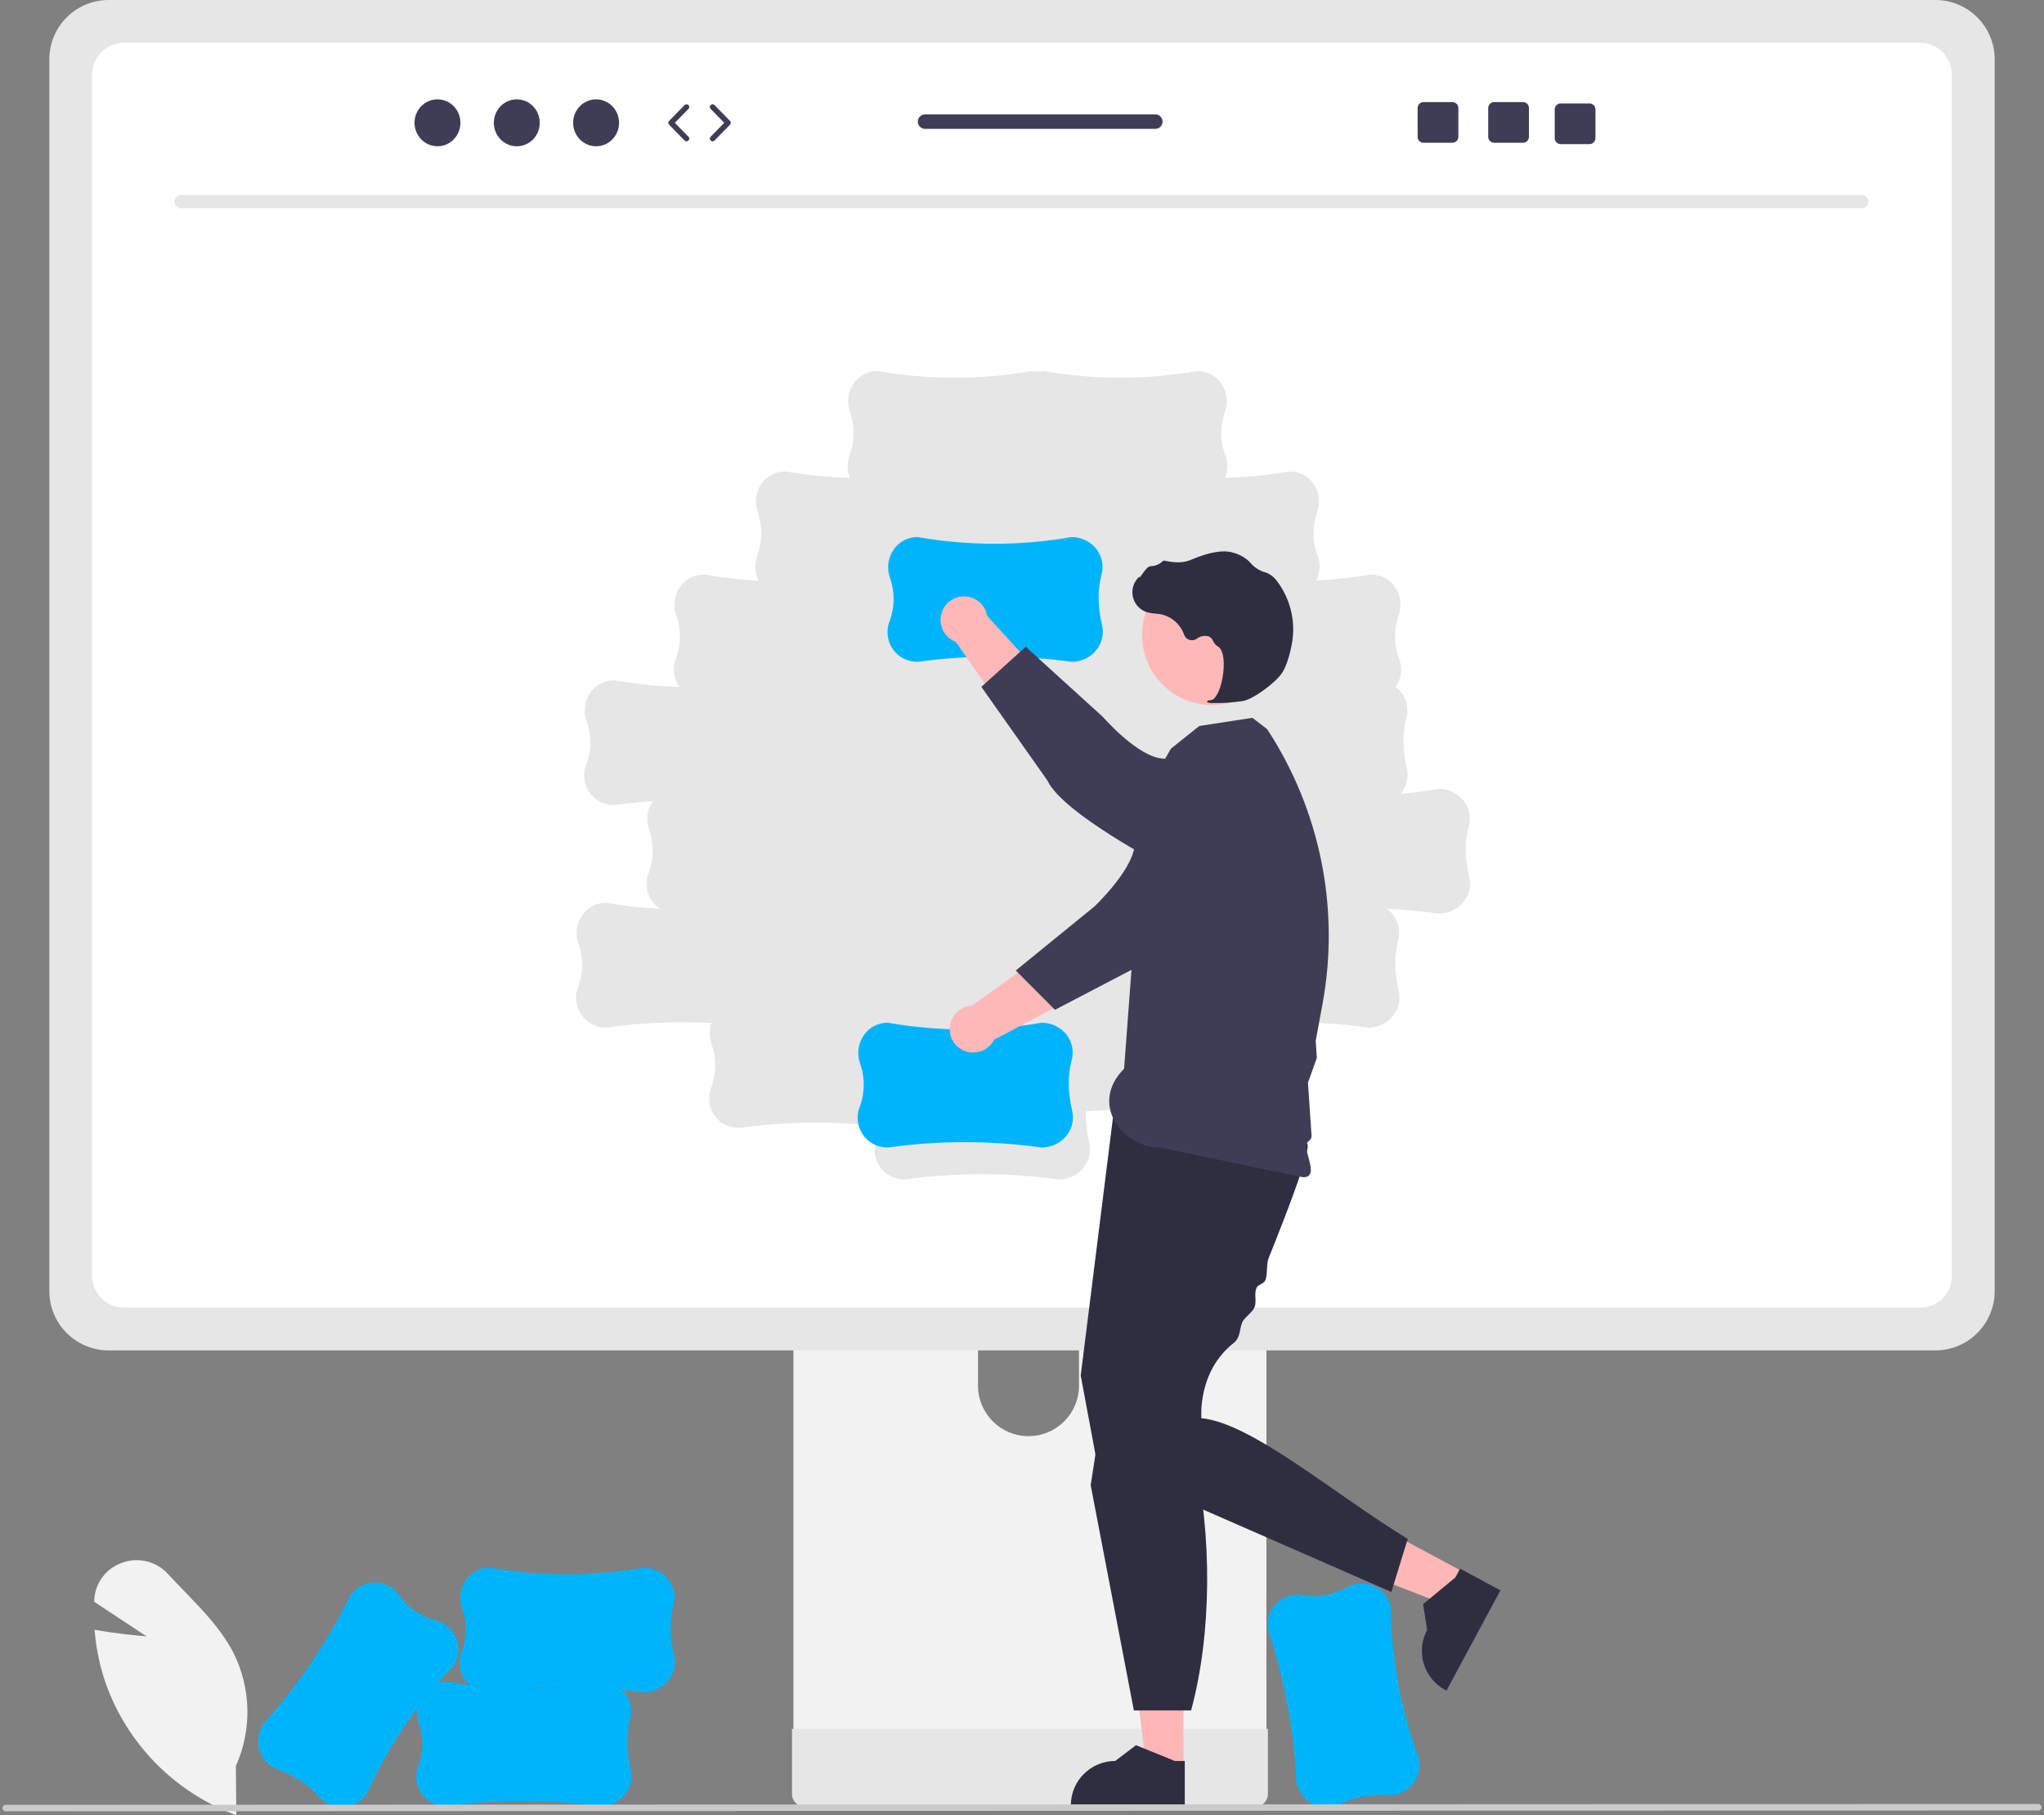 <svg width="420" height="373" viewBox="0 0 420 373" fill="none" xmlns="http://www.w3.org/2000/svg">
<rect x="0" y="0" width="420" height="373" fill="#808080" stroke="none"/>
<g clip-path="url(#clip0_45_252)">
<path d="M48.558 373L48.194 372.865C35.842 368.208 26.164 358.357 21.733 345.929C20.532 342.475 19.771 338.883 19.468 335.239L19.438 334.891L19.782 334.953C23.884 335.689 28.19 336.095 30.109 336.254L19.345 329.135L19.364 328.766C19.532 325.29 21.798 322.266 25.088 321.129C28.41 319.903 32.143 320.82 34.518 323.445C35.588 324.605 36.719 325.774 37.813 326.904C41.573 330.788 45.46 334.803 47.919 339.544C51.616 346.848 51.816 355.43 48.465 362.899L48.558 373H48.558Z" fill="#F2F2F2"/>
<path d="M266.358 366.102L266.353 366.063C265.878 355.505 263.939 345.063 260.593 335.036L260.59 335.02C260.395 333.99 260.452 332.928 260.756 331.925C261.69 329.05 264.588 327.29 267.571 327.785C270.654 328.364 273.841 327.82 276.557 326.252C278.282 325.252 280.374 325.113 282.216 325.877C283.952 326.585 285.251 328.072 285.718 329.887C285.754 330.029 285.786 330.173 285.813 330.32C285.911 340.929 287.861 351.439 291.575 361.377L291.577 361.39C291.966 363.442 291.346 365.556 289.91 367.074C288.642 368.361 286.864 369.014 285.063 368.854C281.831 368.634 278.507 369.289 274.901 370.858C273.641 371.418 272.224 371.518 270.899 371.139C268.555 370.452 266.798 368.504 266.358 366.102Z" fill="#00B4FC"/>
<path d="M163.034 221.058V359.714H260.226V221.058C260.229 219.011 258.896 217.201 256.939 216.596C256.49 216.448 256.019 216.375 255.546 216.38H167.728C165.141 216.375 163.039 218.467 163.034 221.053V221.058ZM200.964 268.701C201.017 262.974 205.705 258.374 211.435 258.427C217.09 258.479 221.663 263.048 221.715 268.701V284.789C221.688 290.516 217.02 295.136 211.29 295.109C205.598 295.083 200.991 290.478 200.964 284.789V268.701Z" fill="#F2F2F2"/>
<path d="M162.736 355.28V368.651C162.741 370.092 163.905 371.261 165.347 371.273H257.913C259.357 371.266 260.524 370.094 260.523 368.651V355.28H162.736Z" fill="#E6E6E6"/>
<path d="M10.138 12.154V265.321C10.143 272.039 15.591 277.483 22.312 277.488H397.688C404.41 277.483 409.857 272.039 409.863 265.321V12.154C409.847 5.443 404.403 0.009 397.688 0H22.312C15.597 0.009 10.154 5.443 10.138 12.154H10.138Z" fill="#E6E6E6"/>
<path d="M394.557 8.788H25.444C21.848 8.796 18.937 11.711 18.937 15.304V262.198C18.943 265.787 21.853 268.695 25.444 268.701H394.557C398.148 268.695 401.057 265.787 401.063 262.198V15.304C401.063 11.711 398.152 8.796 394.557 8.788V8.788ZM301.447 184.195C300.343 186.373 298.106 187.744 295.663 187.738L295.624 187.736C292.086 187.243 288.534 186.918 284.969 186.761C285.523 187.157 286.01 187.638 286.412 188.187C287.447 189.669 287.765 191.535 287.279 193.275C286.473 196.411 286.511 199.797 287.397 203.627C287.718 204.967 287.557 206.377 286.943 207.611C285.84 209.789 283.602 211.16 281.159 211.154L281.12 211.152C272.67 209.975 264.114 209.747 255.613 210.472C255.58 210.687 255.538 210.901 255.482 211.116C254.676 214.252 254.714 217.638 255.6 221.468C255.921 222.808 255.761 224.218 255.146 225.451C254.043 227.63 251.805 229.001 249.363 228.995L249.324 228.992C240.645 227.785 231.856 227.578 223.131 228.376C223.064 230.554 223.291 232.731 223.803 234.849C224.125 236.188 223.964 237.599 223.35 238.832C222.247 241.01 220.009 242.381 217.566 242.376L217.527 242.373C207.053 240.914 196.427 240.914 185.953 242.373H185.936C184.887 242.377 183.853 242.128 182.922 241.646C180.264 240.203 179.061 237.035 180.092 234.193C180.409 233.298 180.644 232.377 180.795 231.44C171.196 230.334 161.495 230.449 151.925 231.78H151.908C150.86 231.784 149.825 231.535 148.894 231.053C146.236 229.61 145.033 226.442 146.065 223.6C147.196 220.677 147.243 217.445 146.195 214.491C145.702 213.105 145.702 211.592 146.195 210.206C138.98 209.839 131.746 210.155 124.591 211.152H124.574C123.526 211.156 122.492 210.906 121.56 210.425C118.902 208.982 117.699 205.814 118.731 202.972C119.862 200.048 119.909 196.817 118.861 193.862C118.192 191.985 118.438 189.903 119.525 188.233C120.538 186.656 122.238 185.651 124.109 185.523C124.256 185.513 124.403 185.508 124.553 185.508C128.218 186.149 131.92 186.567 135.636 186.76C133.265 185.202 132.272 182.223 133.234 179.556C134.366 176.632 134.412 173.401 133.365 170.446C132.696 168.569 132.942 166.487 134.029 164.817C134.076 164.745 134.131 164.681 134.181 164.612C131.536 164.794 128.897 165.069 126.265 165.435H126.248C125.199 165.439 124.165 165.189 123.234 164.708C120.576 163.265 119.373 160.097 120.404 157.255C121.536 154.331 121.582 151.1 120.535 148.145C119.866 146.268 120.111 144.186 121.199 142.516C122.212 140.939 123.911 139.934 125.782 139.806C125.929 139.796 126.077 139.791 126.226 139.791C130.634 140.563 135.093 141.011 139.566 141.133C138.425 139.49 138.144 137.397 138.813 135.511C139.944 132.588 139.991 129.356 138.943 126.402C138.274 124.525 138.52 122.443 139.608 120.773C140.62 119.196 142.32 118.191 144.191 118.063C144.338 118.053 144.485 118.048 144.635 118.048C148.365 118.7 152.132 119.121 155.914 119.31C155.101 117.772 154.969 115.965 155.548 114.325C156.68 111.402 156.726 108.17 155.679 105.216C155.009 103.339 155.255 101.257 156.343 99.587C157.355 98.01 159.055 97.005 160.926 96.877C161.073 96.867 161.22 96.862 161.37 96.862C165.759 97.63 170.198 98.078 174.653 98.202C174.046 96.77 173.997 95.164 174.514 93.697C175.646 90.774 175.692 87.542 174.645 84.588C173.976 82.71 174.221 80.629 175.309 78.959C176.322 77.381 178.021 76.376 179.892 76.249C180.039 76.239 180.187 76.234 180.336 76.234C190.79 78.073 201.485 78.074 211.94 76.238H211.953C212.76 76.404 213.592 76.404 214.399 76.238H214.412C224.866 78.074 235.561 78.073 246.016 76.234C246.165 76.234 246.312 76.239 246.46 76.249C248.33 76.376 250.03 77.381 251.043 78.959C252.13 80.629 252.376 82.71 251.707 84.588C250.659 87.542 250.706 90.774 251.837 93.697C252.355 95.164 252.305 96.77 251.699 98.202C256.153 98.078 260.593 97.63 264.982 96.862C265.131 96.862 265.279 96.867 265.426 96.877C267.297 97.005 268.996 98.01 270.009 99.587C271.096 101.257 271.342 103.339 270.673 105.216C269.626 108.17 269.672 111.402 270.804 114.325C271.383 115.965 271.25 117.772 270.438 119.31C274.22 119.121 277.987 118.7 281.717 118.048C281.866 118.048 282.014 118.053 282.161 118.063C284.032 118.191 285.731 119.196 286.744 120.773C287.832 122.443 288.077 124.525 287.408 126.402C286.361 129.356 286.407 132.588 287.539 135.511C288.209 137.402 287.926 139.5 286.778 141.145C287.276 141.521 287.716 141.968 288.086 142.47C289.12 143.952 289.438 145.818 288.952 147.558C288.146 150.694 288.184 154.08 289.07 157.91C289.391 159.25 289.231 160.66 288.616 161.894C288.392 162.333 288.118 162.745 287.801 163.123C290.412 162.893 293.017 162.551 295.615 162.096H295.628C297.718 162.089 299.684 163.084 300.916 164.771C301.951 166.253 302.268 168.119 301.783 169.859C300.976 172.995 301.015 176.381 301.9 180.211C302.222 181.551 302.061 182.961 301.447 184.195L301.447 184.195Z" fill="white"/>
<path d="M382.585 42.798H37.207C36.448 42.782 35.847 42.154 35.864 41.395C35.88 40.661 36.472 40.069 37.207 40.053H382.585C383.343 40.07 383.944 40.698 383.928 41.456C383.912 42.191 383.32 42.782 382.585 42.798Z" fill="#E6E6E6"/>
<path d="M214.068 235.799L214.03 235.796C203.555 234.338 192.93 234.338 182.455 235.796H182.438C181.39 235.8 180.356 235.551 179.424 235.069C176.766 233.627 175.563 230.458 176.595 227.616C177.727 224.693 177.773 221.461 176.726 218.507C176.057 216.63 176.302 214.548 177.39 212.878C178.402 211.301 180.102 210.296 181.973 210.168C182.12 210.158 182.267 210.153 182.417 210.153C192.871 211.992 203.566 211.993 214.02 210.157H214.033C216.123 210.15 218.09 211.144 219.321 212.832C220.356 214.313 220.674 216.179 220.188 217.92C219.382 221.056 219.42 224.442 220.306 228.272C220.627 229.612 220.467 231.022 219.852 232.255C218.749 234.434 216.511 235.805 214.068 235.799Z" fill="#00B4FC"/>
<path d="M246.279 181.136L237.853 174.166C231.534 177.477 221.919 190.692 221.919 190.692L199.737 206.637C197.073 206.763 195.016 209.025 195.143 211.687C195.27 214.349 197.532 216.405 200.196 216.278C201.925 216.196 203.478 215.195 204.266 213.655L234.404 197.738L246.279 181.136V181.136Z" fill="#FFB8B8"/>
<path d="M260.495 154.611C265.359 158.727 265.963 166.005 261.844 170.866C261.382 171.41 260.871 171.911 260.317 172.361L254.958 176.715C254.958 176.715 241.592 195.946 234.635 198.177L216.773 207.503L208.72 199.432L224.907 186.247C224.907 186.247 232.353 179.209 233.098 174.057C233.555 170.901 238.898 162.306 244.254 155.931C248.364 151.085 255.628 150.487 260.477 154.595L260.495 154.611V154.611Z" fill="#3F3D56"/>
<path d="M243.179 363.323L235.566 363.322L231.944 333.974L243.18 333.974L243.179 363.323Z" fill="#FFB6B6"/>
<path d="M243.447 371.26L220.036 371.259V370.963C220.037 365.933 224.116 361.856 229.148 361.856H229.149L233.425 358.614L241.403 361.857L243.447 361.857L243.447 371.26Z" fill="#2F2E41"/>
<path d="M301.184 323.276L297.579 329.976L270.001 319.268L275.322 309.377L301.184 323.276Z" fill="#FFB6B6"/>
<path d="M308.306 326.798L297.22 347.405L296.959 347.265C292.527 344.883 290.865 339.362 293.248 334.932L293.248 334.931L292.416 329.632L299.052 324.144L300.02 322.345L308.306 326.798Z" fill="#2F2E41"/>
<path d="M228.785 228.925L222.066 282.648L225.426 300.659L285.898 327.137L289.257 316.224C273.8 306.771 257.276 292.464 246.865 291.413C246.865 291.413 246.001 281.879 253.46 275.995C254.965 274.808 254.636 273.202 255.244 271.746C255.663 270.745 257.327 269.703 257.754 268.675C258.306 267.344 257.623 266.022 258.178 264.669C258.491 263.909 259.675 263.861 259.985 263.1C260.515 261.802 260.168 259.792 260.684 258.509C261.787 255.768 262.847 253.088 263.815 250.576C266.828 242.755 268.948 236.559 268.68 235.221C267.84 231.024 228.785 228.925 228.785 228.925Z" fill="#2F2E41"/>
<path d="M227.628 282.492L224.113 305.18L232.985 351.48H244.744C248.968 335.923 249.186 315.476 245.163 298.177L227.628 282.492Z" fill="#2F2E41"/>
<path d="M235.183 163.287L240.603 153.846L246.423 149.18L257.342 147.501L260.375 149.833C271.292 166.508 275.363 186.746 271.743 206.342L270.891 210.955L270.35 213.883L270.584 217.383L268.762 222.478L269.013 226.209L269.146 228.202L269.281 230.202L269.468 232.994C269.804 234.587 268.114 234.377 268.353 235.781C268.773 238.248 270.656 241.902 267.795 241.914L238.23 235.781C230.719 235.812 223.726 226.861 230.978 219.613L235.183 163.287H235.183Z" fill="#3F3D56"/>
<path d="M249.021 144.872C256.95 144.872 263.378 138.447 263.378 130.523C263.378 122.598 256.95 116.174 249.021 116.174C241.092 116.174 234.665 122.598 234.665 130.523C234.665 138.447 241.092 144.872 249.021 144.872Z" fill="#FFB8B8"/>
<path d="M249.265 144.464C251.365 144.497 253.465 144.35 255.541 144.026C257.598 143.608 262.201 140.237 263.484 138.208C264.437 136.701 265.047 134.347 265.39 132.638C266.326 128.065 265.278 123.31 262.506 119.553C261.979 118.776 261.252 118.156 260.401 117.758C260.326 117.729 260.248 117.702 260.17 117.68C258.931 117.354 257.817 116.665 256.972 115.702C256.808 115.508 256.63 115.325 256.44 115.156C255.485 114.35 254.353 113.782 253.137 113.498C251.173 112.972 248.33 113.494 244.689 115.049C242.859 115.83 240.859 115.548 239.319 115.214C239.144 115.18 238.963 115.242 238.845 115.376C238.191 115.991 237.327 116.335 236.429 116.339C235.879 116.363 235.302 117.124 234.604 118.117C234.446 118.343 234.261 118.606 234.128 118.766L234.11 118.458L233.799 118.801C232.198 120.565 232.33 123.292 234.095 124.892C234.569 125.322 235.133 125.641 235.746 125.826C236.3 125.973 236.867 126.063 237.439 126.095C237.785 126.127 238.143 126.159 238.486 126.218C240.728 126.677 242.563 128.279 243.32 130.437C243.637 131.321 244.611 131.78 245.495 131.463C245.634 131.414 245.766 131.346 245.887 131.262C246.613 130.697 247.57 130.523 248.448 130.796C248.822 131.004 249.114 131.334 249.273 131.731C249.467 132.173 249.788 132.548 250.196 132.807C251.59 133.525 251.686 136.708 251.185 139.361C250.703 141.919 249.748 143.769 248.865 143.86C248.185 143.93 248.107 143.979 248.058 144.099L248.014 144.206L248.09 144.307C248.466 144.443 248.866 144.497 249.265 144.464Z" fill="#2F2E41"/>
<path d="M220.205 136.002L220.166 136C209.692 134.541 199.066 134.541 188.592 136H188.575C187.526 136.004 186.492 135.754 185.561 135.273C182.903 133.83 181.7 130.661 182.731 127.82C183.863 124.896 183.909 121.665 182.862 118.71C182.193 116.833 182.438 114.751 183.526 113.081C184.538 111.504 186.238 110.499 188.109 110.371C188.256 110.361 188.404 110.356 188.553 110.356C199.007 112.195 209.702 112.197 220.157 110.36H220.17C222.26 110.353 224.226 111.348 225.458 113.035C226.492 114.517 226.81 116.383 226.324 118.123C225.518 121.259 225.556 124.645 226.442 128.475C226.763 129.815 226.603 131.225 225.988 132.459C224.885 134.637 222.648 136.008 220.205 136.002Z" fill="#00B4FC"/>
<path d="M233.63 169.797L239.57 160.619C235.543 154.733 221.287 146.734 221.287 146.734L202.85 126.58C202.413 123.95 199.926 122.173 197.295 122.61C194.664 123.047 192.886 125.533 193.323 128.162C193.607 129.869 194.783 131.293 196.405 131.895L215.744 159.95L233.63 169.797H233.63Z" fill="#FFB8B8"/>
<path d="M261.649 180.809C258.127 186.117 250.965 187.567 245.654 184.046C245.059 183.652 244.501 183.203 243.989 182.706L239.037 177.896C239.037 177.896 218.277 167.062 215.247 160.417L201.645 141.134L210.765 132.911L226.618 147.314C226.618 147.314 233.917 155.749 239.124 155.887C242.312 155.971 251.478 160.271 258.439 164.842C263.735 168.355 265.178 175.495 261.662 180.788L261.649 180.809Z" fill="#3F3D56"/>
<path d="M123.356 371.176L123.318 371.174C112.844 369.715 102.218 369.715 91.743 371.174H91.727C90.678 371.177 89.644 370.928 88.712 370.447C86.054 369.004 84.852 365.835 85.883 362.994C87.015 360.07 87.061 356.839 86.014 353.884C85.345 352.007 85.59 349.925 86.678 348.255C87.69 346.678 89.39 345.673 91.261 345.545C91.408 345.535 91.555 345.53 91.705 345.53C102.159 347.369 112.854 347.371 123.309 345.534H123.322C125.411 345.527 127.378 346.522 128.61 348.209C129.644 349.691 129.962 351.557 129.476 353.297C128.67 356.433 128.708 359.819 129.594 363.649C129.915 364.989 129.755 366.399 129.14 367.633C128.037 369.811 125.799 371.182 123.356 371.176H123.356Z" fill="#00B4FC"/>
<path d="M132.282 347.76L132.243 347.758C121.769 346.299 111.143 346.299 100.669 347.758H100.652C99.603 347.762 98.569 347.512 97.638 347.031C94.98 345.588 93.777 342.419 94.808 339.578C95.94 336.654 95.986 333.423 94.939 330.468C94.27 328.591 94.516 326.509 95.603 324.839C96.616 323.262 98.315 322.257 100.186 322.129C100.333 322.119 100.481 322.114 100.63 322.114C111.084 323.953 121.779 323.955 132.234 322.118H132.247C134.337 322.111 136.303 323.106 137.535 324.793C138.569 326.275 138.887 328.141 138.402 329.881C137.595 333.017 137.633 336.403 138.519 340.233C138.841 341.573 138.68 342.983 138.065 344.217C136.962 346.395 134.725 347.766 132.282 347.76H132.282Z" fill="#00B4FC"/>
<path d="M54.178 354.144L54.202 354.113C61.279 346.26 67.234 337.463 71.894 327.975L71.903 327.962C72.487 327.091 73.273 326.375 74.194 325.874C76.879 324.482 80.179 325.261 81.956 327.707C83.745 330.282 86.397 332.131 89.433 332.92C91.363 333.418 92.951 334.788 93.725 336.624C94.465 338.346 94.346 340.316 93.403 341.936C93.329 342.063 93.251 342.188 93.167 342.312C85.785 349.936 79.791 358.788 75.455 368.472L75.448 368.483C74.283 370.217 72.357 371.287 70.268 371.361C68.461 371.388 66.736 370.605 65.566 369.228C63.419 366.803 60.591 364.937 56.921 363.525C55.63 363.04 54.552 362.117 53.874 360.917C52.687 358.783 52.804 356.163 54.178 354.144Z" fill="#00B4FC"/>
<path d="M418.839 372.027L1.161 372.198C0.794 372.196 0.498 371.897 0.5 371.531C0.502 371.167 0.797 370.872 1.161 370.87L418.839 370.699C419.206 370.701 419.502 371 419.5 371.366C419.498 371.73 419.203 372.025 418.839 372.027Z" fill="#CACACA"/>
<path d="M89.894 30.055C92.499 30.055 94.611 27.897 94.611 25.235C94.611 22.573 92.499 20.415 89.894 20.415C87.288 20.415 85.176 22.573 85.176 25.235C85.176 27.897 87.288 30.055 89.894 30.055Z" fill="#3F3D56"/>
<path d="M106.19 30.055C108.795 30.055 110.907 27.897 110.907 25.235C110.907 22.573 108.795 20.415 106.19 20.415C103.585 20.415 101.473 22.573 101.473 25.235C101.473 27.897 103.585 30.055 106.19 30.055Z" fill="#3F3D56"/>
<path d="M122.486 30.055C125.092 30.055 127.204 27.897 127.204 25.235C127.204 22.573 125.092 20.415 122.486 20.415C119.881 20.415 117.769 22.573 117.769 25.235C117.769 27.897 119.881 30.055 122.486 30.055Z" fill="#3F3D56"/>
<path d="M141.069 29.045C140.924 29.045 140.779 28.989 140.67 28.877L137.487 25.625C137.275 25.408 137.275 25.062 137.487 24.845L140.67 21.593C140.886 21.373 141.239 21.37 141.459 21.585C141.679 21.8 141.683 22.153 141.467 22.373L138.666 25.235L141.467 28.097C141.683 28.317 141.679 28.67 141.459 28.886C141.35 28.992 141.209 29.045 141.069 29.045Z" fill="#3F3D56"/>
<path d="M146.418 29.045C146.277 29.045 146.136 28.992 146.028 28.886C145.807 28.67 145.804 28.317 146.019 28.097L148.82 25.235L146.019 22.373C145.804 22.153 145.807 21.8 146.028 21.585C146.247 21.369 146.601 21.373 146.816 21.593L149.999 24.845C150.211 25.062 150.211 25.408 149.999 25.625L146.816 28.877C146.707 28.989 146.563 29.045 146.418 29.045Z" fill="#3F3D56"/>
<path d="M312.937 20.973H307.018C306.343 20.973 305.796 21.52 305.796 22.194V28.115C305.796 28.79 306.343 29.336 307.018 29.336H312.937C313.612 29.336 314.164 28.79 314.164 28.115V22.194C314.164 21.52 313.612 20.973 312.937 20.973Z" fill="#3F3D56"/>
<path d="M298.433 20.973H292.514C291.839 20.973 291.292 21.52 291.292 22.194V28.115C291.292 28.79 291.839 29.336 292.514 29.336H298.433C299.108 29.336 299.66 28.79 299.66 28.115V22.194C299.66 21.52 299.108 20.973 298.433 20.973Z" fill="#3F3D56"/>
<path d="M326.604 21.252H320.685C320.01 21.252 319.463 21.799 319.463 22.473V28.394C319.463 29.069 320.01 29.615 320.685 29.615H326.604C327.279 29.615 327.831 29.069 327.831 28.394V22.473C327.831 21.799 327.279 21.252 326.604 21.252Z" fill="#3F3D56"/>
<path d="M237.394 23.505H190.084C189.258 23.505 188.594 24.174 188.594 24.993C188.594 25.813 189.258 26.482 190.084 26.482H237.394C238.214 26.482 238.883 25.813 238.883 24.993C238.883 24.174 238.214 23.505 237.394 23.505Z" fill="#3F3D56"/>
</g>
<defs>
<clipPath id="clip0_45_252">
<rect width="419" height="373" fill="white" transform="translate(0.5)"/>
</clipPath>
</defs>
</svg>
